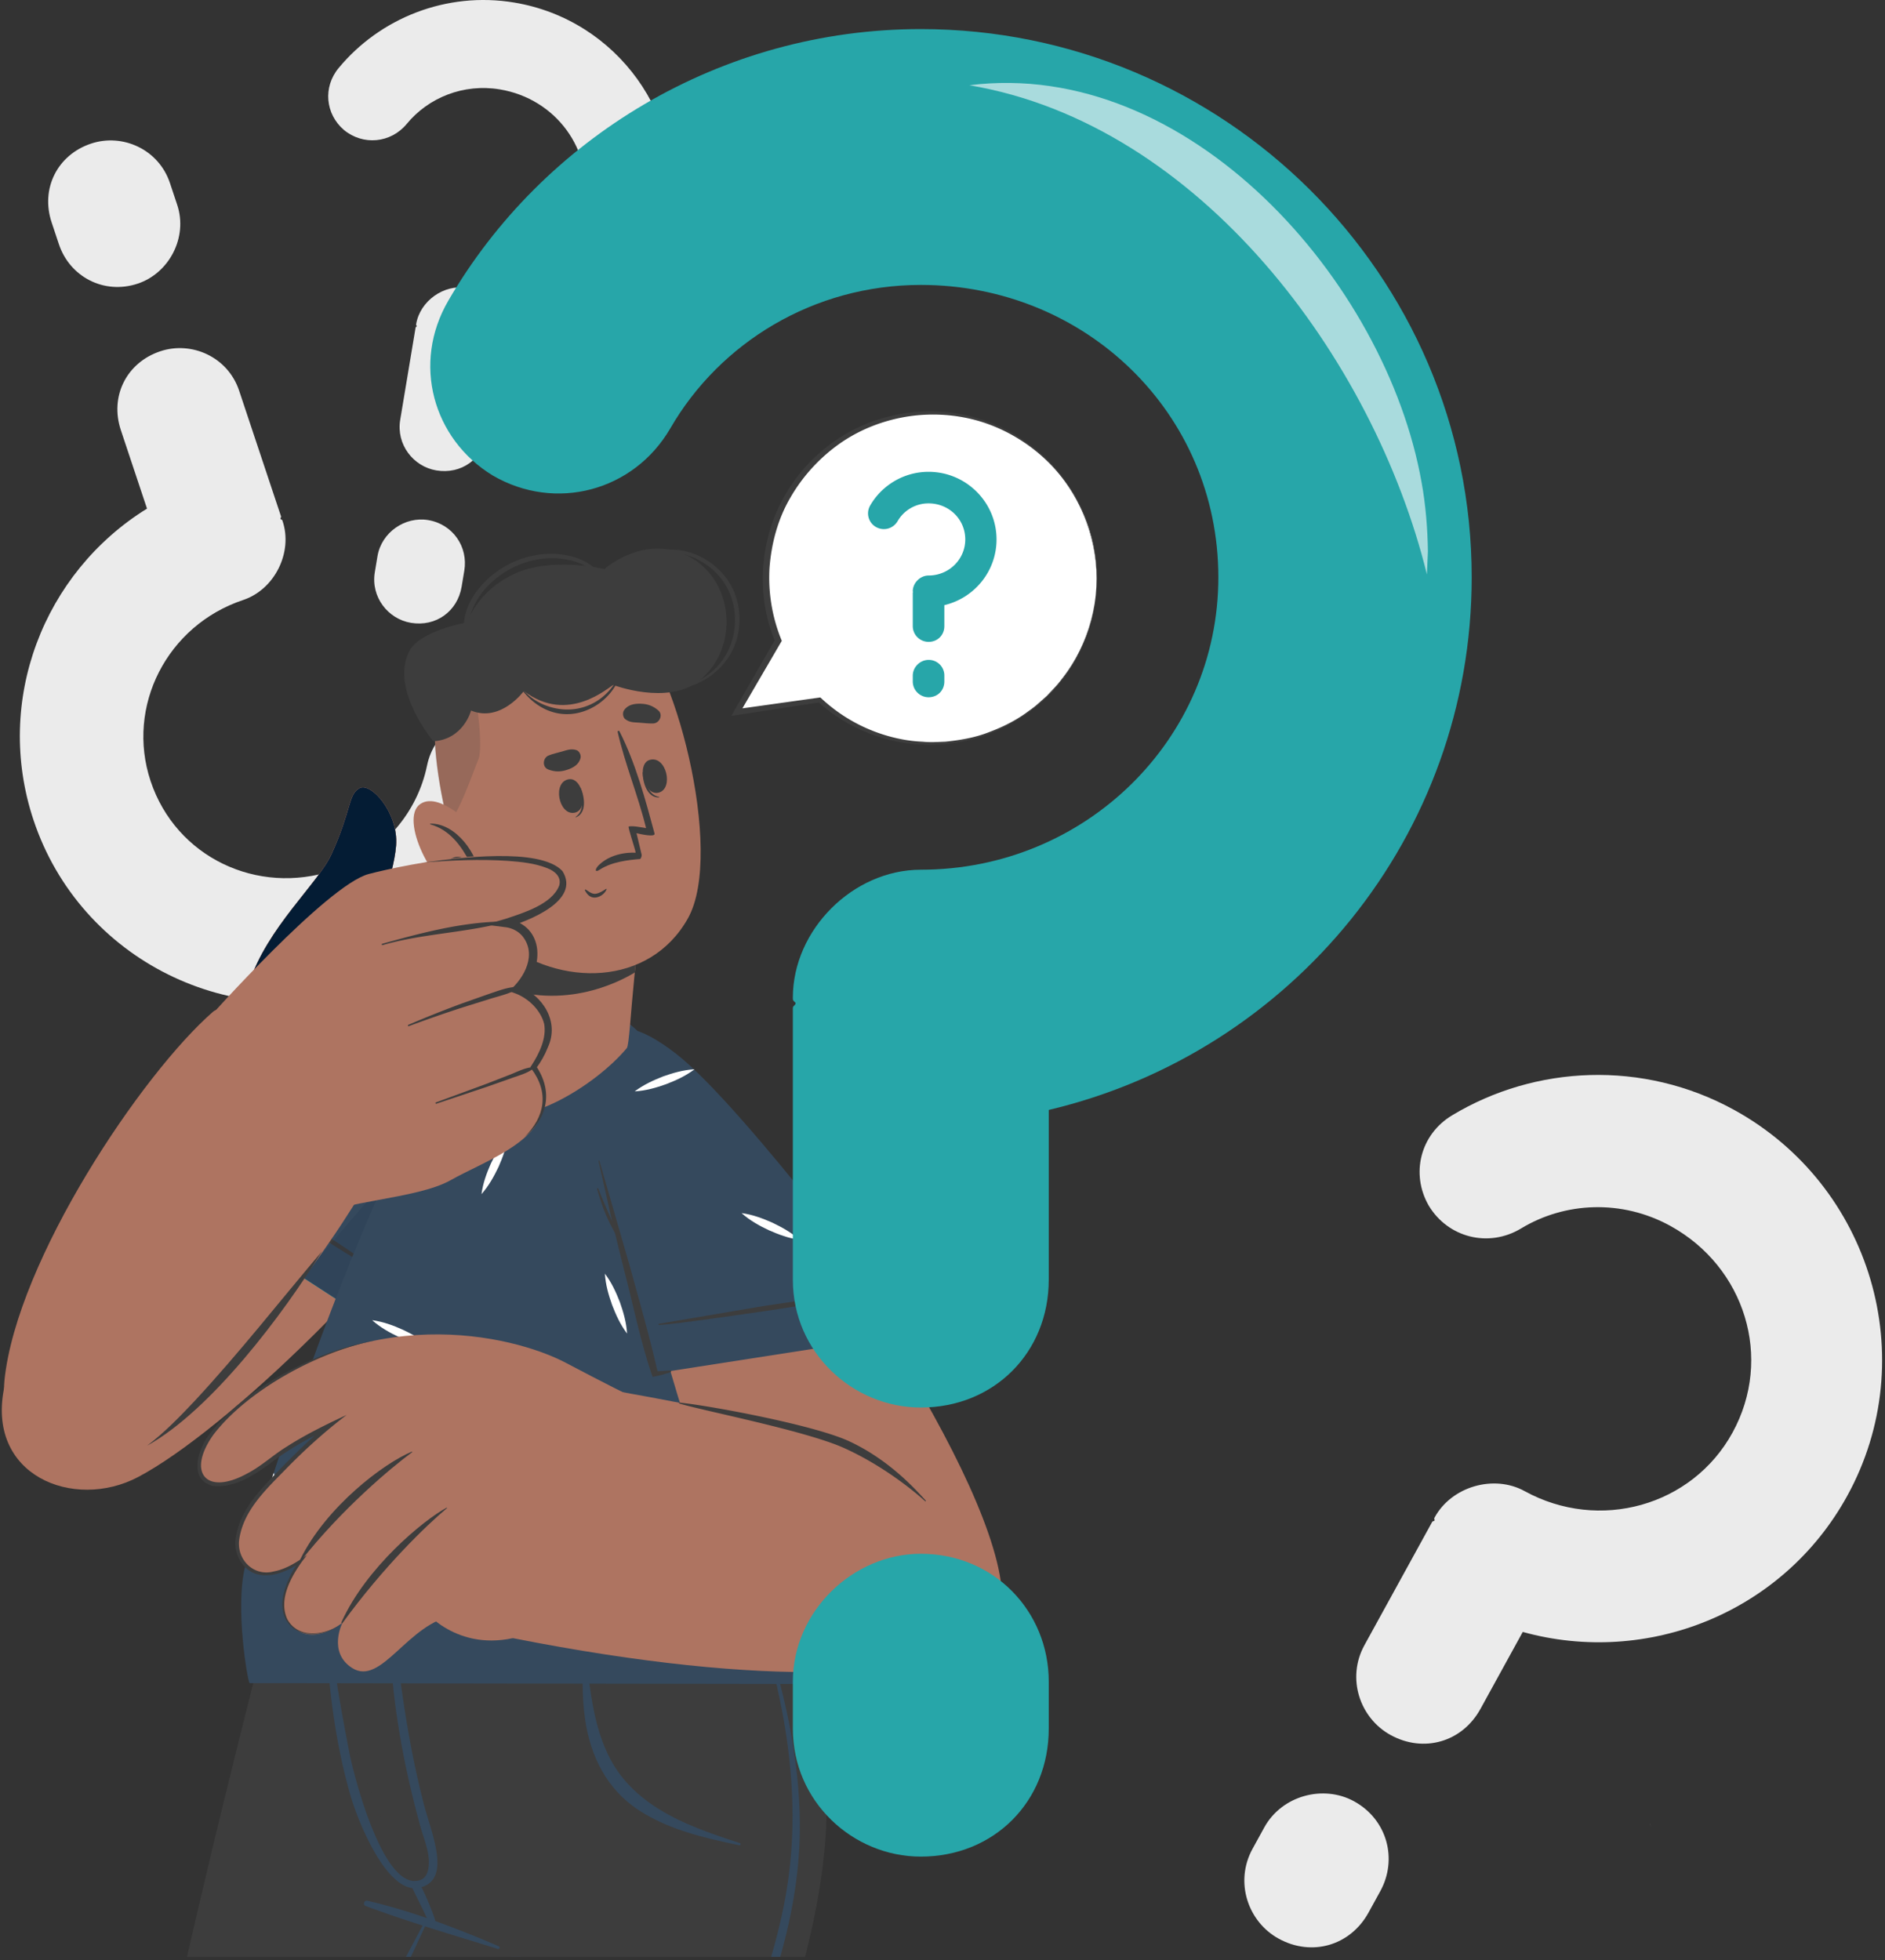 <svg xmlns="http://www.w3.org/2000/svg" xmlns:xlink="http://www.w3.org/1999/xlink" width="428" height="445" fill="none" xmlns:v="https://vecta.io/nano"><rect width="100%" height="100%" fill="#333333" stroke="none"/><style><![CDATA[.B{fill:#3d3d3d}.C{fill:#ae7461}.D{fill:#35495d}.E{fill:#27a6a9}]]></style><path d="M345.751 370.474l-9.606 17.475c-4.132 7.517-12.882 10.06-20.41 5.922-6.981-3.837-10.06-12.882-5.928-20.399l15.368-27.958c.144-.262.418-.112.568-.386-.129-.413-.129-.413.021-.686 3.843-6.992 13.424-9.776 20.405-5.939 16.939 9.311 38.036 3.41 47.196-13.255 9.305-16.928 2.836-37.639-14.103-46.95-11.019-6.056-23.946-5.454-33.928.601-7.302 4.393-16.545 2.105-20.932-5.208-4.119-7.151-1.975-16.132 5.331-20.508 18.833-11.348 43.314-12.596 64.006-1.222 31.186 17.142 42.827 56.44 25.691 87.615-14.628 26.61-45.439 38.727-73.679 30.898zm-32.353 58.859l-2.658 4.837c-4.138 7.528-12.888 10.071-20.416 5.933-6.981-3.837-10.06-12.882-5.922-20.41l2.658-4.837c3.988-7.255 13.418-9.765 20.399-5.928 7.529 4.138 9.927 13.151 5.939 20.405zM112.764 85.506l-2.18 13.079c-.938 5.625-5.868 9.147-11.502 8.207-5.225-.871-9.148-5.868-8.21-11.493l3.488-20.924c.033-.196.237-.162.272-.367-.172-.231-.172-.231-.138-.435.872-5.233 6.271-9.089 11.496-8.218 12.677 2.113 24.615-6.233 26.694-18.706 2.112-12.669-6.506-24.24-19.184-26.353-8.247-1.375-16.225 1.849-21.155 7.845-3.614 4.364-9.918 4.963-14.28 1.34-4.159-3.58-4.791-9.687-1.169-14.041C86.215 4.173 101.3-1.999 116.786.583c23.34 3.89 39.295 25.985 35.405 49.317-3.32 19.916-19.985 34.301-39.427 35.605zm-7.343 44.051l-.603 3.62c-.939 5.634-5.87 9.156-11.504 8.217-5.225-.871-9.148-5.868-8.208-11.502l.603-3.62c.905-5.43 6.269-9.081 11.494-8.21 5.634.938 9.123 6.065 8.218 11.495zm-72.042-14.093l-5.94-17.82c-2.555-7.666 1.284-15.343 8.961-17.902 7.119-2.373 15.343 1.284 17.898 8.95l9.503 28.51c.089.268-.19.361-.097.64.368.175.368.175.461.454 2.376 7.13-1.827 15.536-8.946 17.909-17.274 5.757-26.688 24.121-21.024 41.115 5.754 17.263 24.214 26.038 41.487 20.28 11.237-3.745 19.089-13.07 21.288-23.845 1.633-7.86 9.128-12.788 16.991-11.143 7.581 1.726 12.419 8.953 10.771 16.805-4.2 20.283-18.997 38.009-40.098 45.043-31.802 10.6-66.424-6.488-77.02-38.28-9.043-27.139 2.287-56.196 25.765-70.716zM13.373 55.441l-1.644-4.932c-2.559-7.677 1.28-15.354 8.957-17.913 7.119-2.373 15.343 1.283 17.902 8.961l1.644 4.932c2.466 7.398-1.83 15.525-8.95 17.898-7.676 2.559-15.443-1.548-17.909-8.946z" fill="#ebebeb"/><path d="M0 444.238h248.927H0z" class="B"/><path d="M374.837 414.783l-.15-.73h.01l.14.73z" fill="#fff"/><path d="M142.577 355.422s-.01.03-.02.1l-6.3 38.28-.89 5.56-7.02 44.88h-85.89c11.11-48.38 21.85-88.29 21.85-88.29l1.04-.01 48.89-.33 28.34-.19z" class="B"/><path d="M132.787 360.882l-14.22 81.08-.37 2.28h-2.08c4.15-24.59 8.57-49.15 13.71-73.55l2.16-9.96c.11-.51.89-.37.8.15z" class="D"/><path d="M187.667 411.572c-.13 10.08-1.93 21.13-4.87 32.67h-89.53l.44-.9a14.15 14.15 0 0 1 .32-.68c.65-1.34 1.18-2.5 1.61-3.46.02-.06.04-.12.07-.17a22.58 22.58 0 0 0 .7-1.76c.29-.8.38-1.29.27-1.45-.02-.02-.04-.03-.06-.04-.12-.06-.29-.27-.52-.62-.65-1.06-1.75-3.41-3.14-6.67l-.86-2.04c-3.79-9.09-9.3-23.46-14.33-36.87l-2.98-7.95-9.44-25.69c-.01-.04-.02-.07-.03-.09-.02-.06-.03-.08-.03-.08l48.95-.16 28.32-.09 31.1-.1s14.27 36.29 14.01 56.15z" class="B"/><g class="D"><path d="M97.047 436.152l-.53 1.15-.81 1.73c-.03.05-.05.11-.07.17l-1.61 3.46-.32.68-.42.9h-1.11l3.78-7.12.63-1.19c.02-.05.06-.09.09-.11.19-.11.48.09.37.33z"/><path d="M83.455 431.5c10.188 2.378 20.18 6.214 29.778 10.324.376.161.198.738-.205.612-9.996-3.13-20.162-6.064-29.972-9.741-.771-.288-.383-1.377.399-1.195zm-9.603-65.283c-.008-.333.566-.466.6-.109 1.087 11.374 2.837 21.301 4.884 31.825.95 4.886 7.71 31.734 16.058 28.87 1.398-.479 1.984-1.963 1.988-4.145.004-2.623-1.299-5.706-1.992-8.242-1.534-5.608-2.882-11.253-3.963-16.967-2.017-10.665-3.164-21.419-2.956-32.277a.28.28 0 0 1 .554-.025c1.514 14.894 3.427 29.719 7.165 44.241 1.796 6.979 6.46 17.286-.842 19.136-7.439 1.885-14.154-15.491-15.577-20.287-3.971-13.381-5.583-28.103-5.919-42.02z"/><path d="M95.242 427.561c.961 1.751 1.777 3.592 2.502 5.452.563 1.445 1.286 2.993 1.275 4.561-.002.304-.397.374-.579.187-1.133-1.169-1.735-2.865-2.45-4.315l-2.477-5.048c-.518-1.13 1.137-1.917 1.729-.837zm86.365-14.099c.14 10.5-1.61 20.76-4.45 30.78h-2.06c1.74-5.98 3.14-12.04 3.97-18.24 1.93-14.38.55-29.1-2.66-43.2-.8-3.52-1.66-7.03-2.62-10.51-.07-.26.31-.4.39-.15 4.29 13.36 7.24 27.25 7.43 41.32zm-49.069-38.289c.014-.213.332-.171.358.02 1.123 8.242 1.764 16.792 5.744 24.27 3.652 6.862 10.021 11.284 16.964 14.382 4.012 1.79 8.188 3.201 12.362 4.559.3.097.233.566-.096.497-7.876-1.636-15.884-3.471-22.73-7.895-7.33-4.737-11.099-12.315-12.305-20.799-.708-4.988-.631-10.025-.297-15.034z"/></g><path d="M102.575 234.551C81.379 246.153 6.584 289.465 1.046 314.576c-4.497 20.391 15.69 28.433 30.304 20.736 19.852-10.456 60.165-49.172 78.591-78.929 10.187-16.45 13.459-33.231-7.366-21.832z" class="C"/><g class="E"><path d="M81.833 298.47l-48.875-31.73s55.853-31.421 74.886-36.026c21.421-5.183 19.387 6.904 8.625 24.877S81.833 298.47 81.833 298.47z"/><use xlink:href="#B"/></g><use xlink:href="#B" class="D"/><path d="M67.567 276.642c-1.85.72-3.69 1.53-5.4 2.65v.01l-.21.66c2.19-.24 4.26-.85 6.27-1.55 2.25-.88 4.45-1.88 6.46-3.41-2.52.15-4.84.83-7.12 1.64zm13.68-31.57c-1.34-.61-2.71-1.16-4.15-1.57l-1.28.62c1.47 1.07 3.04 1.9 4.66 2.66 2.2.98 4.47 1.82 6.98 2.17-1.91-1.69-4.01-2.84-6.21-3.88z" fill="#fff"/><path d="M45.467 262.526c1.861.835 17.248 10.484 20.546 12.654s16.87 10.908 20.088 13.433c.144.112.02.334-.146.248-3.619-1.865-17.33-10.64-20.736-12.781S46.801 264.055 45.3 262.74c-.126-.111.04-.271.167-.214z" class="B"/><path opacity=".1" d="M68.61 289.883l13.227 8.583s23.869-24.908 34.63-42.876c7.937-13.262 11.129-23.321 3.654-25.6L68.61 289.883z" fill="#041c34"/><path d="M56.661 382.093l127.036.192c.326-.358 4.368-15.765 2.722-25.244-6.155-35.441-29.57-106.939-38.887-119.777-10.931-15.061-31.43-9.202-35.593-6.666-22.151 13.491-53.604 114.207-56.287 125.022-2.323 9.361.562 25.946 1.009 26.473z" class="D"/><path d="M111.477 264.093c-.98 2.21-1.82 4.49-2.15 6.99 1.67-1.89 2.83-4.01 3.88-6.2.97-2.21 1.8-4.47 2.15-6.97-1.68 1.89-2.83 4.01-3.88 6.18zm-20.88 96.56c-.97 2.22-1.83 4.47-2.16 6.98 1.68-1.89 2.84-4.01 3.87-6.2.98-2.22 1.84-4.47 2.17-6.98-1.67 1.89-2.83 4.01-3.88 6.2zm55.91-6.59c-.99 2.2-1.83 4.48-2.18 6.97 1.69-1.88 2.85-4.01 3.9-6.18.97-2.21 1.81-4.47 2.15-6.99-1.67 1.9-2.83 4.01-3.87 6.2zm37.9 20.25c-2.22-.97-4.48-1.84-6.99-2.16 1.88 1.68 4.01 2.84 6.19 3.87l1.52.65.36-1.82-1.08-.54zm-92.93-72.44c-2.2-.99-4.47-1.83-6.98-2.17 1.89 1.68 4 2.85 6.2 3.88 2.21.98 4.47 1.82 6.98 2.17-1.9-1.69-4.01-2.84-6.2-3.88zm49.27-6.27c-.88-2.26-1.88-4.45-3.4-6.46.15 2.52.83 4.84 1.64 7.12.87 2.25 1.86 4.45 3.39 6.47-.15-2.53-.83-4.85-1.63-7.13zm-78.59 38.74l-.79 2.41c.51.98 1.1 1.93 1.8 2.83-.11-1.83-.5-3.56-1.01-5.24zm117.87-5.52c-1.28.61-2.53 1.32-3.71 2.22 1.42-.08 2.79-.34 4.11-.69l-.4-1.53zm-62.47 1.33c-2.26.88-4.46 1.87-6.47 3.41 2.52-.14 4.85-.82 7.12-1.63 2.25-.88 4.47-1.88 6.48-3.42-2.53.15-4.86.83-7.13 1.64zm33.81-86.06h-.01l-.79.27c-2.24.88-4.45 1.89-6.46 3.4 2.52-.15 4.84-.82 7.12-1.63l.93-.37-.79-1.67z" fill="#fff"/><g class="C"><path d="M164.488 251.327c34.096 42.987 71.978 103.58 61.216 119.179-11.987 17.375-61.631-24.037-62.936-26.963-1.46-3.274-14.896-41.786-22.513-80.072-8.353-41.991 15.801-22.774 24.233-12.144z"/><path d="M222.654 372.409c-12.713 8.209-47.382 11.066-106.211-.525-8.141-1.604 9.515-58.206 18.297-56.94 11.061 1.594 53.638 10.179 56.672 11.201 25.592 8.615 39.865 40.696 31.242 46.264z"/><path d="M149.834 319.981s-3.555-1.197-21.289-10.566c-12.263-6.478-46.275-14.42-75.793 11.039-11.311 9.755-9.405 21.949 4.144 13.902 9.542-5.668 15.669-10.416 19.301-11.392 0 0-6.027 15.886-.543 24.062 2.45 3.654 9.373 13.47 15.852 20.344 0 0 1.876-1.009 4.072-2.625 0 0 7.242 10.068 20.864 7.139l33.392-51.903z"/><path d="M115.854 305.103c-7.075 1.669-22.011 5.457-33.152 12.806-12.374 8.162-34.011 27.222-27.891 36.294 4.487 6.652 13.388.102 13.388.102s-7.282 9.763-1.915 14.885c4.892 4.668 11.473-.812 11.473-.812s-3.399 6.681 2.179 10.27c6.709 4.317 12.733-10.395 23.306-11.894 2.373-.337 12.612-61.651 12.612-61.651z"/></g><g class="B"><path d="M93.508 329.545c-6.397 2.66-19.374 12.43-25.333 24.452-.135.273-.002.521.174.298 9.373-11.843 20.346-21.019 25.237-24.634.065-.048-.006-.146-.078-.116zm7.877 12.73c-5.284 2.863-18.21 13.53-23.83 25.92-.126.277.025.517.192.287 9.283-12.777 19.056-22.195 23.722-26.095.063-.052-.016-.149-.084-.112z"/><path d="M77.746 368.482c-7.103 5.45-16.137 1.602-12.988-7.923a22.56 22.56 0 0 1 3.361-6.449l.404.421c-2.805 1.912-6.242 3.598-9.741 2.939-3.637-.751-5.803-4.677-5.283-8.219 1.023-7.025 6.531-12.015 11.196-16.868 3.211-3.196 6.407-6.383 9.988-9.245l.509.842c-4.876 2.388-9.693 4.996-13.99 8.341-3.683 2.659-8.029 5.518-12.791 4.995-5.957-1.355-3.307-8.743-.62-12.029 8.255-10.52 24.575-18.89 37.655-21.027-12.642 2.318-29.199 11.187-37.018 21.483-6.062 8.535-1.645 13.903 7.685 8.772 3.245-1.665 5.911-4.231 9.02-6.122 4.226-2.725 9.021-5.054 13.585-7.189-4.7 3.562-9.212 7.621-13.362 11.836-4.533 4.684-9.994 9.558-11.017 16.307-.727 4.589 3.177 8.617 7.814 7.395 2.758-.511 5.273-2.116 7.543-3.719l-1.119 1.456c-2.557 3.611-5.37 8.647-3.354 13.078 2.558 4.699 8.818 3.674 12.523.925zm132.446-27.841c-2.035-2.184-8.05-9.127-17.402-13.462-8.162-3.783-32.462-8.208-38.456-8.758-.151-.014-.207.16-.058.206 5.203 1.602 28.537 6.138 37.282 10.056 9.144 4.097 16.417 10.201 18.476 12.095.107.098.254-.034.158-.137z"/></g><path d="M149.506 311.67l57.579-8.956s-38.108-51.523-53.592-63.512c-17.426-13.493-20.514-1.632-18.048 19.171s14.061 53.297 14.061 53.297z" class="D"/><path d="M175.347 277.552c-2.2-.97-4.48-1.83-6.97-2.16 1.88 1.68 4.01 2.86 6.18 3.88 2.21.97 4.47 1.83 6.98 2.18-1.88-1.69-4.01-2.86-6.19-3.9zm-17.78-34.8c-2.48.15-4.76.82-7 1.61-2.24.88-4.45 1.89-6.46 3.4 2.52-.15 4.84-.82 7.12-1.63 2.23-.86 4.39-1.83 6.39-3.33.03-.02.05-.04.08-.06-.04 0-.09.01-.13.01z" fill="#fff"/><path d="M197.391 293.335c-2.04.001-20.028 2.51-23.925 3.14l-23.826 4.038c-.177.043-.155.296.032.286 4.065-.222 20.167-2.618 24.15-3.178s21.726-3.437 23.633-4.023c.161-.05.075-.263-.064-.263zM152.13 311.12l-2.835.186c-1.803-7.94-4.165-16.074-6.312-23.925l-6.891-23.867c-.036-.124-.219-.07-.192.054l3.088 13.724-.701-1.634c-.821-1.945-1.696-3.864-2.452-5.837-.063-.165-.32-.1-.269.076.593 2.042 1.227 4.087 2.078 6.036.6 1.375 1.289 2.698 1.995 4.013l1.925 7.837c2.124 7.982 3.874 17.002 6.615 24.798 0 0 2.092-.37 4.059-1.079.242-.085.148-.403-.108-.382z" class="B"/><path d="M111.686 252.507c7.491 3.423 23.374-5.905 30.64-14.579.495-.597.871-7.836 1.746-16.609.551-5.322 1.29-11.235 2.354-16.582.224-1.097-35.158 1.473-35.158 1.473s1.066 11.865-.846 21.176c-.168.776-.39 1.486-.667 2.148-.031.098-.085.215-.121.354-1.509 4.033-5.185 19.306 2.052 22.619z" class="C"/><path d="M111.264 206.212s.761 8.447-.152 16.69c15.885 7.323 29.764-.131 33.016-2.135.542-5.179 1.267-10.872 2.296-16.028l-35.16 1.473z" class="B"/><path d="M99.308 159.394c-2.982 12.321 5.466 46.91 14.533 54.199 13.145 10.568 33.641 10.447 42.36-5.119 8.453-15.089-3.354-59.971-13.386-66.49-14.776-9.602-39.102-.789-43.507 17.41z" class="C"/><g class="B"><path d="M131.814 178.831c-.039-.084-.155.154-.129.248.631 2.305.966 5.052-.951 6.328-.059.039-.024.154.051.125 2.477-.976 1.996-4.618 1.029-6.701z"/><path d="M129.156 176.903c-3.804.613-2.298 8.178 1.226 7.61 3.47-.56 1.964-8.124-1.226-7.61zm16.779-1.554c.001-.092.205.076.22.173.377 2.36 1.207 5 3.479 5.371.07.011.086.13.005.135-2.66.134-3.725-3.382-3.704-5.679z"/><path d="M147.559 172.496c3.718-1.012 5.47 6.499 2.025 7.437-3.39.923-5.142-6.588-2.025-7.437zm-22.991-.992c1.007-.401 2.002-.602 3.038-.896 1.169-.331 2.066-.715 3.272-.324.647.21 1.088 1.107.943 1.754-.338 1.508-1.669 2.269-3.06 2.725-1.51.495-2.8.49-4.28-.078-1.435-.551-1.239-2.652.087-3.181zm23.746-7.267c-1.083.038-2.088-.108-3.162-.181-1.213-.083-2.186-.024-3.189-.8-.538-.416-.651-1.409-.296-1.969.827-1.305 2.337-1.572 3.8-1.532 1.588.044 2.801.484 4.003 1.519 1.165 1.001.272 2.913-1.156 2.963zm-12.096 33.164c2.725-1.787 6.616-2.191 9.091-2.388.262-.095.397-.678.389-.942l-.004-.017-1.169-4.912c.717.191 4.34.999 4.096.08-2.047-7.602-4.322-16.056-7.964-23.19-.108-.241-.485-.103-.41.146 1.678 7.385 4.643 14.424 6.446 21.815-1.141-.184-3.019-.573-3.947-.362-.238.125 1.503 5.137 1.582 5.952 0 0-5.012-.442-8.358 2.805-.868.844-1.051 1.865.248 1.013zm-3.209 4.552c.669.424 1.381 1.054 2.236.946.82-.103 1.687-.666 2.365-1.109.067-.043.157.018.125.098-.413 1.016-1.56 1.84-2.672 1.879-1.087.039-1.797-.757-2.254-1.662-.065-.127.102-.214.2-.152z"/><path opacity=".2" d="M101.748 186.812c2.311-1.714 5.31-10.616 6.836-14.317 1.563-3.853-1.422-20.056-2.441-24.892-.443.432-.862.891-1.256 1.352-.419.459-.789.948-1.159 1.436-.767 1.001-1.486 2.056-2.08 3.173a26.37 26.37 0 0 0-2.403 6.239c-1.396 5.847-.365 15.733 2.503 27.009z"/><path d="M140.083 154.264c-2.094 3.889-6.024 6.521-10.464 6.784-4.324.256-9.109-1.704-11.51-5.414-.072-.11-.243.001-.172.111 2.567 3.967 6.867 6.747 11.73 6.342 4.564-.38 8.868-3.48 10.696-7.676.082-.185-.182-.327-.28-.147zm-19.814-27.95c-7.204 1.775-12.955 7.265-14.501 12.788-.939 3.356-.501 6.451.675 9.437.048.121.301.038.261-.087-1.51-4.809-.336-10.933 4.152-15.527 4.312-4.413 10.78-6.927 17.071-6.024 3.283.471 6.165 1.845 7.945 3.905.2.231.704-.061.528-.302-2.971-4.08-9.611-5.796-16.131-4.19zm45.551 6.306c-1.939-3.31-5.112-5.81-8.72-7.065-5.055-1.758-9.987-.231-14.856 1.387-.132.044-.065.25.067.206 4.15-1.363 8.437-2.505 12.785-1.38 3.543.917 6.812 3.037 8.965 6.017 4.467 6.184 3.584 15.288-2.096 20.412a15.92 15.92 0 0 1-11.975 3.984c-.169-.016-.235.243-.06.264 7.926.948 15.829-4.333 17.575-12.21.86-3.886.339-8.16-1.685-11.615z"/><path d="M98.403 168.287s-9.716-11.455-5.605-20.217c2.329-4.965 13.268-6.77 13.268-6.77s2.126-6.981 10.638-10.988c8.603-4.05 20.52-1.114 20.52-1.114s7.522-6.8 16.582-3.956c12.631 3.965 14.962 21.377 4.86 29.343-7.094 5.595-19.405.923-19.405.923-1.006.367-10.221 9.082-20.31 1.365 0 0-5.256 7.22-11.995 4.435 0 0-1.68 6.528-8.553 6.979z"/></g><path d="M109.317 189.545s-9.129-10.376-13.922-6.998 2.95 19.033 9.196 20.594 7.804-4.192 7.804-4.192l-3.077-9.404z" class="C"/><path d="M97.727 186.98c-.098.003-.101.14-.014.164 4.395 1.233 7.044 4.884 9.047 8.753-1.424-1.416-3.222-2.078-5.14-.357-.1.09.023.25.139.212 1.681-.562 2.957-.402 4.275.847.933.884 1.634 2.057 2.35 3.118.239.354.895.077.704-.34-.014-.031-.03-.063-.045-.094-.495-5.372-5.501-12.408-11.316-12.303z" class="B"/><path d="M25.605 333.211c-14.523 8.321-25.796-8.246-24.591-19.876 2.828-27.292 31.221-69.612 47.361-83.66 6.022-5.242 40.018 28.636 36.324 36.332-4.034 8.406-32.078 51.725-59.094 67.204z" class="C"/><path d="M73.126 284.036c-8.734 14.2-25.193 36.105-39.713 44.148 3.973-3.012 7.411-6.571 10.8-10.167 10.141-10.902 19.265-22.594 28.913-33.981z" class="B"/><g class="C"><use xlink:href="#C"/><use xlink:href="#C"/></g><use xlink:href="#C" opacity=".1" fill="#041c34"/><path d="M127.694 199.264c2.057 6.344-14.013 10.09-14.013 10.09s4.472 1.109 6.807 4.869c2.674 4.306-2.904 10.387-2.904 10.387s4.294 2.059 6.361 6.279c2.146 4.379-2.609 11.318-2.609 11.318s2.945 4.116 2.116 9.044c-1.418 8.427-13.896 12.568-21.114 16.658-7.732 4.38-25.798 4.736-30.093 8.511L46.97 231.574s27.207-30.613 36.726-33.155c8.017-2.143 40.854-8.85 43.998.845z" class="C"/><g class="B"><path d="M113.491 209.215c-9.072.232-18.071 2.634-26.73 5.047a.16.16 0 0 0 .087.299c8.583-2.501 18.041-2.766 26.706-4.919.24-.059.182-.433-.063-.427zm3.657 14.824c-2.05.114-4.057.904-5.99 1.548l-6.203 2.185a253.08 253.08 0 0 0-12.23 4.88c-.179.077-.105.37.087.299 4.105-1.513 8.232-2.962 12.398-4.301l6.269-1.959c1.948-.593 4.053-1.057 5.834-2.075.263-.15.144-.594-.165-.577zm4.011 18.227c-1.786.027-3.678 1.035-5.318 1.682l-5.594 2.17-11.26 4.143c-.188.065-.104.363.087.299l11.564-3.868 5.646-1.99c1.597-.573 3.659-1.107 4.957-2.251.072-.064.008-.187-.081-.185z"/><path d="M119.064 258.163c4.683-4.65 5.643-10.128 1.587-15.55l-.24-.335.257-.383c1.768-2.72 3.484-6.237 2.881-9.497-.817-3.135-3.592-5.77-6.531-6.876l-1.451-.528c3.594-3.052 6.463-8.496 2.921-12.636-.875-.986-2.303-1.684-3.57-1.851l-4.708-.584 4.53-1.316c4.056-1.35 10.608-3.309 12.237-7.587.536-1.936-.956-3.251-2.679-3.915-2.853-1.141-5.986-1.452-9.06-1.679-6.279-.411-12.583-.128-18.862.357 7.173-.949 26.223-3.565 31.341 1.973 4.167 6.71-7.631 11.257-12.463 12.719l-.178-1.9c8.838 1.477 8.613 11.683 2.874 16.748l-.343-1.614c5.654 2.245 9.494 8.225 6.779 14.072-.69 1.755-1.602 3.349-2.736 4.854l.017-.717c3.953 5.793 2.759 11.904-2.603 16.245z"/></g><path d="M238.124 251.97v38.534c0 16.577-12.451 29.027-29.051 29.027-15.394 0-29.051-12.451-29.051-29.027v-61.65c0-.579.627-.579.627-1.182-.627-.579-.627-.579-.627-1.182 0-15.418 13.657-29.051 29.051-29.051 37.352 0 67.561-29.63 67.561-66.379 0-37.327-30.21-66.379-67.561-66.379-24.274 0-45.604 13.054-56.896 32.598-8.3 14.236-26.059 18.965-40.295 10.665-13.609-8.276-18.386-25.48-10.086-39.692 21.33-36.748 61.674-61.65 107.277-61.65 68.767 0 125.085 55.714 125.085 124.457-.001 58.683-40.924 107.882-96.034 120.911zm0 129.79v10.665c0 16.601-12.451 29.051-29.051 29.051-15.394 0-29.051-12.451-29.051-29.051V381.76c0-15.997 13.657-29.027 29.051-29.027 16.6 0 29.051 13.03 29.051 29.027z" class="E"/><g fill="#fff"><path opacity=".6" d="M220.087 19.352c49.75-6.262 94.601 44.451 102.691 90.149.926 5.029 1.37 10.569 1.438 15.69l-.226 5.221c-12.085-49.074-51.664-102.264-103.903-111.06z"/><path d="M248.801 135.157c-2.157 20.616-20.627 35.589-41.244 33.433-8.332-.872-15.739-4.408-21.474-9.69l-18.78 2.757 9.397-16.235c-2.28-5.547-3.24-11.72-2.576-18.075 2.156-20.616 20.627-35.589 41.244-33.432s35.589 20.625 33.433 41.242z"/></g><path d="M248.801 135.156c-.784 6.854-3.29 13.57-7.576 19.029-.985 1.43-2.253 2.624-3.402 3.917-1.305 1.136-2.521 2.382-3.962 3.354-2.746 2.115-5.831 3.773-9.055 5.042-3.209 1.351-6.662 1.995-10.106 2.41-1.737.094-3.476.252-5.215.099a32.96 32.96 0 0 1-5.195-.541 37.87 37.87 0 0 1-18.571-9.17l.444.137-18.761 2.88-1.361.209.689-1.2 9.341-16.267-.044.642c-4.551-10.715-3.525-23.474 2.312-33.457 2.91-4.999 6.967-9.307 11.757-12.518 4.787-3.222 10.337-5.242 16.021-6.011 5.688-.755 11.542-.237 16.975 1.568 5.425 1.827 10.4 4.899 14.477 8.877 8.285 7.879 12.451 19.698 11.232 31.001zm0 0c1.141-11.313-3.107-23.06-11.398-30.832-4.116-3.887-9.099-6.832-14.476-8.54-5.386-1.686-11.147-2.087-16.696-1.252-5.544.851-10.913 2.915-15.503 6.124-4.579 3.215-8.441 7.421-11.232 12.25-2.844 4.819-4.318 10.341-4.764 15.884-.352 5.561.556 11.189 2.642 16.353l.135.336-.179.307-9.452 16.203-.672-.991 18.798-2.632.259-.037.185.173a36.98 36.98 0 0 0 17.975 9.259 32.28 32.28 0 0 0 5.092.619c1.71.181 3.422.054 5.137-.008 3.4-.35 6.826-.925 10.026-2.208 3.212-1.203 6.318-2.781 9.055-4.88 1.44-.956 2.657-2.188 3.964-3.309 1.152-1.278 2.424-2.459 3.414-3.877 4.309-5.407 6.858-12.092 7.69-18.941z" class="B"/><path d="M214.419 137.378v4.753c0 2.045-1.536 3.581-3.584 3.581-1.899 0-3.584-1.536-3.584-3.581v-7.605c0-.071.077-.071.077-.146-.077-.072-.077-.072-.077-.146 0-1.902 1.685-3.584 3.584-3.584 4.607 0 8.334-3.655 8.334-8.188 0-4.605-3.726-8.188-8.334-8.188a8.09 8.09 0 0 0-7.018 4.021c-1.024 1.756-3.215 2.34-4.971 1.316a3.56 3.56 0 0 1-1.244-4.896c2.631-4.533 7.608-7.605 13.233-7.605 8.483 0 15.43 6.872 15.43 15.352 0 7.24-5.048 13.309-11.846 14.916zm0 16.01v1.316c0 2.048-1.536 3.584-3.584 3.584-1.899 0-3.584-1.536-3.584-3.584v-1.316c0-1.973 1.685-3.581 3.584-3.581a3.54 3.54 0 0 1 3.584 3.581z" class="E"/><defs ><path id="B" d="M32.959 266.743l48.876 31.731s23.869-24.912 34.632-42.883 12.8-30.059-8.623-24.882l-3.598 1.039-1.614.543c-.004.01-.013.006-.017.015-7.255 2.531-17.121 7.048-27.142 11.981a15.7 15.7 0 0 1-.551.268c-7.906 3.913-15.898 8.069-22.753 11.713l-2.88 1.547-16.33 8.928z"/><path id="C" d="M85.424 215.027c-1.027-5.239 3.97-15.67 4.516-23.106s-5.753-14.432-8.334-12.968-1.704 4.789-6.348 15c-2.986 6.566-14.627 16.65-18.715 29.279-2.054 6.345 29.908-2.966 28.881-8.205z"/></defs></svg>